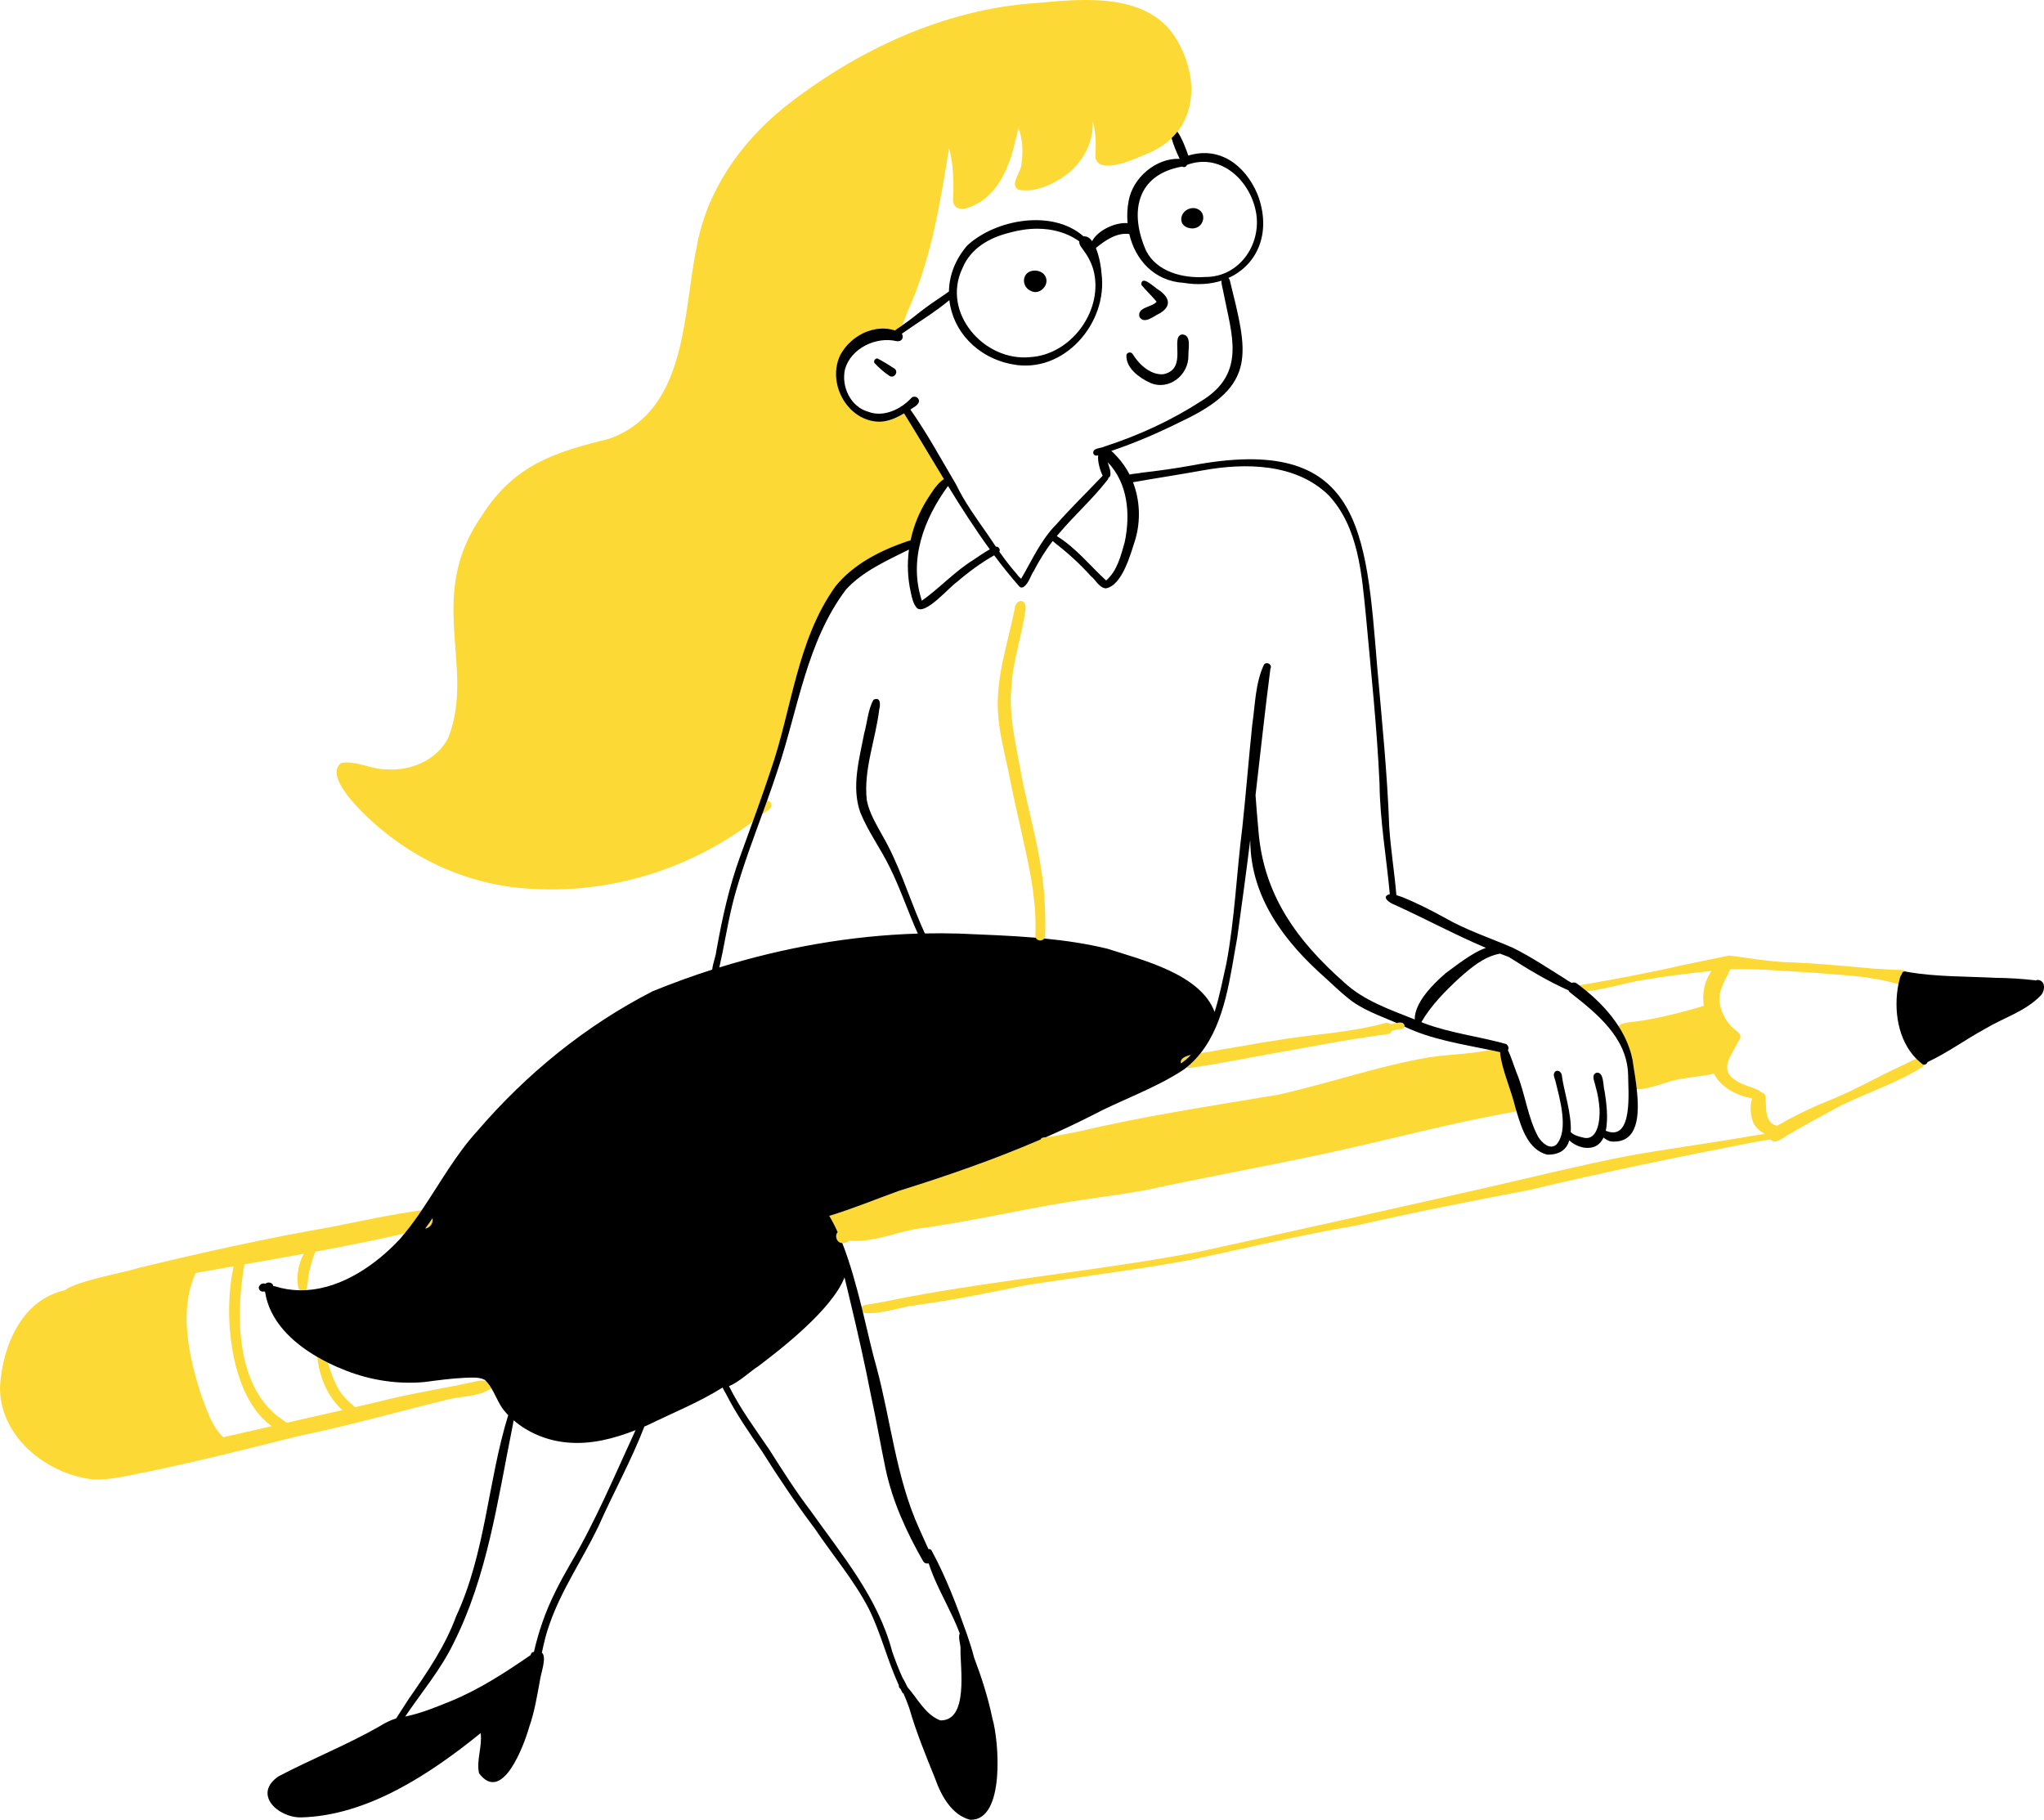<?xml version="1.0" encoding="UTF-8"?>
<svg id="_レイヤー_1" data-name="レイヤー 1" xmlns="http://www.w3.org/2000/svg" viewBox="0 0 1283.59 1142.81">
  <path d="M271.63,764.99c.37,2.43-.68,5.05-3.48,6.24-.38.09-.75.18-1.13.28,1.58-2.14,3.11-4.32,4.61-6.51Z" fill="#fdd935"/>
  <path d="M747.89,662.41c-.97,1.02-2.01,2.02-3.09,2.98-1.02.84-2.06,1.64-3.12,2.4-.89-2.77,2.17-4.37,6.21-5.38Z" fill="#fdd935"/>
  <path d="M873.14,643.15c1.08,1.04,1.47,2.81.93,4.2-.34.93-1.09,1.71-2.31,2.01-25.68,3.32-51.05,8.45-76.56,12.92-13.51,2.39-26.96,5.15-40.52,7.25-3.11.21-6.58,1.48-9.69.92,3.43-2.76,6.43-5.84,9.06-9.19,3.37-.49,6.47-.8,7.86-1.25,20.23-3.5,40.44-7.26,60.83-9.71,15.96-1.82,32.04-3.74,47.57-7.97,1.18-.21,2.14.17,2.82.83Z" fill="#fdd935"/>
  <path d="M647.07,182.53c-4.55-2.07-5.63-8.67-1.27-11.54,2.96-1.85,7.77-1.29,9.98,1.51,4.48,5.48-2.69,13.62-8.7,10.03Z"/>
  <path d="M748.62,143.46c-11.18-.69-7.3-14.16,2.14-12.66,7.75,1.97,5.65,12.71-2.14,12.66Z"/>
  <path d="M715.55,198.94c-1.55-6.14,7.8-5.87,10.8-9.45-3.03-3.73-6.71-7.04-9.64-10.67-.02-6.42,7.75,1.15,9.91,2.57,7.12,4.44,10.19,10.4,1.56,15.44-3.58,1.6-9.75,7.19-12.64,2.11Z"/>
  <path d="M722.19,240.36c-6.75-3.11-15.39-9.29-14.8-17.54.53-1.76,3-2,3.93-.44,3.89,6.41,11.2,13.25,19.21,12.63,15.82-3.24,3.92-23.63,11.74-24.99,6.27.1,3.83,9.17,4.03,13.28.19,12.35-12.37,22.24-24.11,17.07Z"/>
  <path d="M481.77,502.74c2.09.18,3.78,2.97,1.86,4.84-1.4,1.54-3.23,2.56-4.96,3.7,1.04-2.84,2.06-5.68,3.1-8.55Z" fill="#fdd935"/>
  <path d="M558.67,236.11c-3.51-2.28-6.8-5.23-9.58-8.22-.56-1.33.45-2.82,1.89-2.82,3.6,1.85,7.3,4.16,10.79,6.43,2.71,2.03-.21,6.34-3.1,4.61Z"/>
  <path d="M655.83,589.33c-.08.1-.16.2-.25.29-.07.07-.13.12-.2.18-.04.04-.08.07-.13.11-.07.05-.14.1-.22.14-.13.09-.28.17-.43.22-.1.07-.22.11-.35.13-.01.01-.04.01-.07.03-.13.04-.28.07-.41.09h-.04c-.17.03-.33.04-.49.04h-.03c-.17,0-.33-.01-.49-.04-.17-.01-.33-.05-.49-.11-.11-.03-.2-.07-.3-.1-.13-.04-.25-.11-.37-.17-.01-.01-.03-.01-.05-.03-.12-.07-.22-.14-.33-.24-.16-.12-.3-.26-.43-.42-.07-.07-.12-.14-.17-.22-.08-.13-.16-.26-.22-.41,1.82.16,3.64.32,5.46.5Z"/>
  <path d="M739.49,25.77c10.97,19.19,12.08,41.52-.12,56.97-1.1,1.4-2.32,2.76-3.65,4.04-3.92,3.79-8.83,7.02-14.78,9.5-6.46,2.69-30.65,14.37-33.09,2.61.41-7.53.51-15.41-1.65-22.7.62,13.42-6.41,26.24-17.42,34.18-8.11,5.79-19.13,10.74-29.19,8.74-5.92-3.08,1.86-11.32,1.84-16.13,1.21-7.56.72-15.71-1.92-22.96-.84,5.32-2.8,11.24-3.15,13.65-3.73,13.52-10.41,27.96-23.42,34.64-3.62,1.68-8.14,4.06-12.1,2.07-1.97-1.14-2.47-3.58-2.32-5.68.49-10.61.21-21.48-2.52-31.68-5.75,34.97-11.14,69.82-25.97,102.36-1.17,3.03-2.32,6.09-3.6,9.1,0,.01-.01.01-.01.03-.24.2-.53.39-.84.59-.14.11-.3.21-.46.3-1.01.66-2.19,1.38-3.07,2.17-.83-.28-1.65-.5-2.49-.67-2.74-.58-5.53-.67-8.27-.34-.34.04-.68.08-1.04.14-1.89.3-3.75.8-5.55,1.47-.41.14-.81.32-1.22.49,0,0-.01,0-.03.01-.37.16-.75.31-1.12.49-.04.03-.07.04-.1.05-.51.25-1.04.51-1.54.79-1.21.66-2.39,1.4-3.5,2.21-.56.41-1.12.83-1.64,1.27-.26.21-.53.43-.79.67-1.56,1.37-2.99,2.87-4.25,4.52-.22.28-.42.54-.62.83-.2.25-.37.51-.55.77-.59.87-1.13,1.77-1.63,2.7-8.31,16.93,3.47,40.09,22.64,41.85.56.05,1.12.07,1.68.07.46,0,.92-.01,1.38-.05.03.01.07,0,.09,0,.42-.03.83-.07,1.23-.13.53-.05,1.05-.14,1.56-.25.46-.09.93-.2,1.39-.33.46-.12.91-.25,1.37-.39.37-.12.75-.25,1.12-.38.12-.04.21-.08.32-.12.35-.13.71-.26,1.06-.42,2.13-.88,4.19-1.97,6.18-3.16,8.48,13.63,16.66,27.54,25.05,41.31-.67.34-1.29.81-1.75,1.21-3.66,3.2-6.16,7.51-8.8,11.53-1.35,2.14-2.59,4.33-3.71,6.58-.45.87-.87,1.75-1.27,2.64-.08.14-.14.29-.2.45-.26.55-.5,1.1-.72,1.65-.3.68-.58,1.37-.84,2.06-.2.49-.38.96-.55,1.44-.14.38-.29.77-.42,1.16-.64,1.85-1.22,3.74-1.73,5.63-.09.37-.18.74-.28,1.09-.03.08-.04.14-.05.21-.09.35-.18.72-.26,1.09-.13.56-.26,1.13-.38,1.69-.98.25-1.97.6-2.72.8-16.57,5.74-33.29,14.26-44.46,28.1-24.3,33.91-27.3,77.32-40.75,115.81-2.61,7.86-5.36,15.73-8.17,23.59-.96,2.69-1.93,5.37-2.9,8.06-39.47,30.13-90.02,45.63-139.6,42.36-33.22-1.68-65.37-14.41-91.18-35.18-7.95-6.13-40.06-34.09-27.97-43.69,9.24-2.14,18.98,4.11,28.52,3.85,15.31,1.16,31.58-5.66,38.86-19.64,17.64-44.68-14.79-88.79,21.46-140.09,20.19-31.56,45.51-39.46,79.73-47.85,49.55-18.02,45.94-78.95,55.12-121.74,6.5-34.5,27.29-64.03,54.15-85.92C537.13,31.91,592.69,5.71,650.77,1.91c30.19-2.82,71.4-6.9,88.71,23.85Z" fill="#fdd935"/>
  <path d="M882.02,644.21v.04c0,.14-.01.29-.04.41v.03c-.28,1.3-1.81,1.67-3.05,1.61-1.72.05-3.24.66-4.86,1.05-.14.04-.3.08-.45.1-3.26.42-6.42.84-9.58,1.75-1.04.26-2.18-.33-2.48-1.4-.91-3.78,8.51-3.48,11.07-4.62.16.01.33,0,.51-.03,1.09-.07,2.51-.47,3.9-.75.18-.04.38-.07.56-.1.29-.04.56-.08.84-.12.55-.05,1.08-.07,1.55.01.14.03.29.05.43.09.01.01.03.01.05.03.12.04.24.08.34.13.08.04.16.08.22.13.13.08.24.17.34.28.1.1.2.22.28.37.08.13.16.28.21.45.07.17.11.35.14.55Z" fill="#fdd935"/>
  <path d="M653.96,546.48c2.19,14.15,2.74,27.71,2.36,41.8-.1.41-.28.75-.5,1.05-.08.1-.16.2-.25.29-.07.07-.13.12-.2.18-.04.04-.08.07-.13.11-.07.05-.14.1-.22.14-.13.09-.28.17-.43.22-.11.07-.22.11-.35.13-.01.01-.04.01-.07.03-.13.04-.28.07-.41.09h-.04c-.17.03-.33.04-.49.04h-.03c-.17,0-.33-.01-.49-.04-.17-.01-.33-.05-.49-.11-.11-.03-.2-.07-.3-.1-.13-.04-.25-.11-.37-.17-.01-.01-.03-.01-.05-.03-.12-.07-.22-.14-.33-.24-.16-.12-.3-.26-.43-.42-.07-.07-.12-.14-.17-.22-.08-.13-.16-.26-.22-.41-.09-.17-.14-.35-.2-.55,1.05-20.16-2.91-39.93-7.27-59.35-3.22-14.99-6.81-29.72-9.56-44.33-2.78-13.07-6.05-25.16-6.66-38.38-1.01-21.87,6.31-42.66,10.54-63.77.47-6.56,7.68-6.96,6.79.29-2.09,16-7.92,32.12-8.8,48.03-1.98,19.51,3.29,38.5,6.52,57.56,3.94,19.82,9.41,38.44,12.22,58.15Z" fill="#fdd935"/>
  <path d="M951.52,695.26c.26.87.54,1.77.81,2.68-42.2,7.23-83.28,18.76-125.16,27.53-36.02,7.63-72.2,14.22-108.17,21.96-16.83,3.06-33.84,5.04-50.72,7.81-31.39,5.24-61.91,12.42-93.31,16.53-13.59,2.65-27.07,8.4-41.07,7.34-.18,0-.38-.01-.58-.04-1.13,1.02-2.69,1.64-4.03,1.56-.12.01-.24.01-.35.01-3.41-.03-5.07-4.59-2.88-6.84-1.67-3.7-3.44-7.15-5.33-10.25,14.77-4.45,29.06-10.4,43.54-15.62,30.13-9.43,60.15-19.77,89.2-32.32h0c.3-.74,1.01-1.26,1.75-1.25.51-.05,1.04-.12,1.55-.2,7.1-.85,14.16-2.34,21.16-3.75,41.19-9.71,83.09-15.99,124.84-22.97,31.86-7.18,62.86-18.06,95.12-23.56,12.94-1.82,25.15-1.93,37.78-4.52h.01c1.01.21,2.02.42,3.03.64,1.01.21,2.02.45,3.03.67.12.05.25.11.37.14-.07.59-.04,1.18.04,1.69.08.55.18,1.09.29,1.63.04.25.09.51.14.76.16.8.33,1.59.51,2.38.1.49.24.98.35,1.47.16.62.31,1.23.49,1.85,1.13,4.11,2.52,8.16,3.86,12.22.41,1.21.81,2.43,1.21,3.65.29.88.56,1.76.83,2.64.2.63.38,1.26.55,1.88.1.33.2.67.29,1,.12.41.22.81.33,1.22.18.68.35,1.37.53,2.06Z" fill="#fdd935"/>
  <path d="M1207.46,668.42c.42.18.83.22,1.21.14-.45.59-1.02,1.12-1.54,1.52-15.66,10-34.26,15.9-50.79,24.04-11.51,6.31-23.18,12.35-34.44,19.14-2.95,1.81-7.11,5.47-10.03,2.35-3.65.52-7.3,1.09-10.9,1.71-47.17,9.22-94.09,18.78-140.8,30.01-35.95,6.85-71.87,13.86-107.54,22.07-35.25,5.96-69.95,14.35-104.9,21.76-34.8,6.5-70.37,10.55-105.23,16.24-22.21,4.59-44.45,9.12-66.93,12.13-10.61,1.27-20.9,5.49-31.65,5.09-.74-.03-1.51-.3-2.1-.76-.24-.96-.47-1.93-.71-2.9.77-1.47,2.76-1.63,4.21-1.84,7.67-1.1,15.21-2.81,22.81-4.31,61.36-11.5,123.66-17.12,184.98-28.81,61.92-13.57,123.8-27.33,185.61-41.42,27.29-6.33,54.53-12.94,82-18.42,25.7-4.69,51.62-7.99,77.34-12.52,3.41-.49,6.81-1.05,10.23-1.59-3.09-1.64-5.78-3.91-7.29-7.15-1.46-3.56-2.49-10.67-.63-15.19-9.66-1.56-20.06-7.13-24.05-15.5-7.13,1.75-14.65,2.05-21.84,3.57-4.53.22-19.17,6.68-26.67,6.22-.29-2.6-.64-5.15-1-7.55-.12-.75-.22-1.5-.34-2.22-.09-.59-.18-1.17-.28-1.73-.3-1.98-.6-3.79-.83-5.39-.07-.46-.13-.91-.18-1.33-.25-1.26-.54-2.49-.87-3.73-.07-.24-.13-.49-.2-.72-.1-.37-.21-.73-.33-1.1-.09-.33-.2-.66-.32-.98,0-.03,0-.04-.01-.05-.16-.49-.3-.94-.49-1.42-.2-.56-.41-1.13-.63-1.69-.05-.12-.09-.25-.14-.37-.24-.59-.49-1.19-.75-1.77-.25-.58-.5-1.15-.77-1.72-.32-.68-.66-1.35-1-2.02-.45-.88-.92-1.75-1.42-2.61-.2-.35-.41-.71-.62-1.06-.39-.67-.8-1.33-1.22-1.98,2.02-2.89,8.98-2.61,12.18-3.29,9.44-1.29,18.72-3.44,27.93-5.84,4.54-1.04,8.95-2.53,13.43-3.81-1.18-7.31.31-15.16,4.76-21.9-12.98,1.44-25.93,2.86-38.8,5.04-13.26,1.72-26.28,6.34-39.54,7.76-.63-.53-1.26-1.05-1.9-1.55-.92-.73-1.84-1.46-2.77-2.15,1.64-.21,3.26-.72,4.9-.88,18.92-3.35,37.84-6.79,56.58-11.11,10.93-2.3,21.88-4.61,32.82-6.79,11.22,1.54,22.6,3.4,34,4.11,19.37.6,38.71,2.52,58.01,4.23,4.82.11,9.54.67,14.28.66,1.85.04,3.85.26,5.43,1.29-.54-.08-1.06-.17-1.6-.28-1.21-.01-1.88.88-1.97,1.85-.8.64-.79,1.67-1.21,2.52-.31,1.19-.59,2.4-.83,3.64-.64-.13-1.29-.31-1.88-.5-16.54-4.87-33.8-5.11-50.83-6.72-17.59-.84-35.18-2.72-52.77-2.18-3.31,7.13-8.15,14.1-6.56,22.17,1.27,5.59,3.99,10.76,8.13,14.68,1.25,1.08,2.65,2.01,3.79,3.2,1.51,1.44,1.13,3.72-.21,4.94-.28.72-.67,1.42-1.04,2.06-3.05,6.31-10.04,14.57-3.32,20.69,4.94,4.77,11.26,5.49,17.08,8.32.63.25,1.06.71,1.3,1.23,1.21.16,2.32.75,2.8,1.98.88,6.98-.96,16.92,7.23,19.02,1.86-.96,3.81-1.81,5.08-2.81,9.87-5.33,19.23-9.79,29.54-13.82,14.66-5.95,28.33-13.93,42.61-20.53,2.3-.83,6.6-3.6,10.34-4.83,1.23,1.25,2.56,2.4,4,3.48Z" fill="#fdd935"/>
  <path d="M307.02,869.47c.6.8,1.14,1.64,1.65,2.51-.41.33-.92.59-1.52.72-7.97,4.59-18.12,3.99-26.83,6.38-31.06,7.56-61.78,16.38-93.12,22.75-31.11,7.88-62.29,15.65-93.71,22.25-11.8,2.02-23.69,5.71-35.77,4.88-29.18-3.52-58.61-27.63-57.69-58.69,1.59-24.61,13.09-52.86,39.09-59.64.49-.16.97-.28,1.47-.37,8.23-6.22,40.14-11.66,45.75-13.89,39.88-9.64,81.37-18.93,121.44-25.81,18.98-3.83,37.95-7.93,57.1-10.61-.85,1.25-1.71,2.49-2.57,3.73-.88,1.25-1.76,2.47-2.65,3.69-.91,1.22-1.81,2.43-2.73,3.64-.46.59-.93,1.19-1.4,1.78-.46.59-.95,1.18-1.42,1.77-18.57,4.27-37.27,7.98-56.01,11.45-1.97,4.28-3.1,8.9-4.03,13.35-.71,2.66-.59,5.83-1.21,8.43-.1.77-.18,1.67-.47,2.41-.08,0-.16.01-.24.01-.34.03-.7.04-1.04.05h-.24c-.6.03-1.19.04-1.8.04-.35,0-.71-.01-1.06-.01-.01-.01-.03-.04-.03-.05-2.38-5.41-1.1-16.12,2.81-22.89-12.42,2.26-24.85,4.44-37.28,6.62-5.38,29.9-5.34,71.59,18.14,93.07,2.7,2.44,5.11,4.07,7.84,5.97.2.14.37.3.5.46,11.67-2.64,23.34-5.29,35-7.96-9.33-8.45-14.43-20.87-15.75-33.36v-.04c1.06.62,2.13,1.21,3.19,1.79,1.08.58,2.14,1.14,3.22,1.68.09.05.18.09.28.14,1.42,4.84,3.15,9.66,5.21,13.9,2.76,5.91,7.1,10.12,11.88,14.03,4.69-1.08,9.36-2.17,14.03-3.26,20.92-5.5,42.39-8.52,63.46-13.3,1.65-.29,3.11-.13,4.58.03t.01,0c.35.37.7.75,1.02,1.14.33.39.63.77.92,1.18ZM140.23,902.52c10.13-2.34,20.27-4.63,30.42-6.93-26.65-18.99-30.61-71.54-23.88-100.43-7.97,1.4-15.94,2.81-23.89,4.25-10.79,23.81-4.28,52.32,3.29,76.12,3.6,9.41,6.52,19.91,14.06,26.99Z" fill="#fdd935"/>
  <path d="M1279.62,615.35c5.24.35,4.73,7.13,1.76,9.95-9.42,9.75-23.13,13.81-34.59,20.66-12.21,6.63-23.75,15.1-36.24,20.95h-.08c-.25.83-.95,1.51-1.8,1.65-.38.08-.79.04-1.21-.14-1.44-1.08-2.77-2.23-4-3.48-11.68-11.8-14.44-30.86-11.29-46.9.24-1.23.51-2.44.83-3.64.42-.85.41-1.88,1.21-2.52.09-.97.76-1.86,1.97-1.85.54.1,1.06.2,1.6.28,18.3,3.2,37.07,2.78,55.63,3.74,8.15.08,16.26.59,24.36,1.52.18.01.37.07.53.16.37-.21.8-.33,1.33-.38Z"/>
  <path d="M1027.84,684c1.79,16.07,1.08,34.13-16,32.83-1.22-.09-3.18-1.1-4.87-2.45-2.11,4.54-6.03,7.31-12.86,6.22-3.16-.71-6.25-2.22-8.6-4.48-1.63,5.46-5.67,9.1-13.91,8.97-11.88-3.08-16-16.32-19.26-27.15-.28-.91-.55-1.81-.81-2.68-.17-.7-.34-1.38-.53-2.06-.1-.41-.21-.81-.33-1.22-.09-.33-.18-.67-.29-1-.17-.62-.35-1.25-.55-1.88-.26-.88-.54-1.76-.83-2.64-.39-1.22-.8-2.44-1.21-3.65-1.34-4.06-2.73-8.11-3.86-12.22-.17-.62-.33-1.23-.49-1.85-.12-.49-.25-.98-.35-1.47-.18-.79-.35-1.58-.51-2.38-.05-.25-.1-.51-.14-.76-.1-.54-.21-1.08-.29-1.63-.08-.51-.1-1.1-.04-1.69-.12-.04-.25-.09-.37-.14-1.01-.22-2.02-.46-3.03-.67-1.01-.22-2.02-.43-3.03-.64h-.01c-18.21-3.79-36.73-6.58-53.69-14.68v-.03c.03-.12.04-.26.04-.41v-.04c-.04-.2-.08-.38-.14-.55-.05-.17-.13-.32-.21-.45-.08-.14-.17-.26-.28-.37-.11-.11-.21-.2-.34-.28-.07-.05-.14-.09-.22-.13-.1-.05-.22-.11-.34-.13-.03-.01-.04-.01-.05-.03-.13-.04-.28-.08-.43-.09-.47-.08-1-.08-1.55-.01-.28.04-.55.08-.84.12-.18.04-.38.07-.56.11-10.63-4.62-21.86-8.32-30.89-15.88-4.84-3.91-9.32-8.28-13.93-12.47-25.57-22.59-46.71-50.3-47.09-85.8-.01-.21-.03-.41-.05-.62-2.49,20.36-5.29,40.68-8.1,61.01-4.46,24.04-7.36,52.86-22.93,72.6-2.62,3.35-5.63,6.43-9.06,9.19-.52.42-1.06.84-1.61,1.25-18.08,11.95-38.95,18.88-58.05,29-9.39,4.78-18.92,9.25-28.56,13.48-.51.08-1.04.14-1.55.2-.74-.01-1.44.51-1.75,1.23h0c-29.05,12.56-59.07,22.91-89.2,32.33-14.48,5.22-28.77,11.17-43.54,15.62,1.89,3.1,3.66,6.55,5.33,10.25-2.19,2.24-.54,6.81,2.87,6.84,4.88,12.43,8.82,26.79,12.18,40.31.24.97.47,1.94.71,2.9,3.33,13.64,6.08,26.19,8.59,34.68,9.1,33.79,12.26,69.39,26.81,101.42,1.89,4.32,3.9,8.57,5.81,12.88.87-.16,1.79.2,2.17,1.23,8.98,16.61,15.79,34.58,22.03,52.32,1.68,4.8,3.22,9.67,4.49,14.6,4.7,12.44,8.74,24.97,11.43,38,4.21,14.1,8.2,64.51-13.9,63.81-11.6-2.89-18.39-15.41-22.05-25.95-5.89-14.52-11.93-29.27-16.26-44.32-1.14-3.18-2.35-6.33-3.74-9.4-.08.12-.16.25-.24.38-.5-.96-.98-1.93-1.46-2.9-.21-.18-.43-.37-.63-.58-.42-.5-.51-1.06-.39-1.58h0c-7.25-15.71-11.32-32.96-18.99-48.33-9.29-17.89-22.51-33.35-33.74-50.04-11.8-15.67-22.88-32.16-33.28-48.71-7.99-11.64-16.08-23.26-22.5-35.89-.66-1.38-1.64-2.69-2.2-4.12-14.75,9.27-31.07,15.8-46.69,23.44-.8.35-1.61.7-2.43,1.04-8.27,21.52-19.6,41.77-28.92,62.85-9.82,20.4-23.1,39.62-30.55,61.01-2.18,5.89-3.61,12.02-4.9,18.17,3.36,2.73-.85,13.63-1.18,17.22-1.85,9.86-3.39,19.87-6.76,29.38-3.22,11.32-16.86,48.67-31.52,29.13-1.82-8.19,2.15-16.83,1.01-25.22-31.62,25.6-71.2,52.01-113.09,52.93-14.57-.03-30.01-14.75-13.86-25.77,20.56-10.83,42.87-19.7,63.04-31.18,3.41-2.17,7.01-4.02,10.84-5.21,2.73-4.14,5.41-8.31,8.07-12.48,11.35-16.34,22.66-32.75,29.56-51.56,18.63-40.06,19.89-84.77,32.75-126.42-.29-.29-.55-.58-.83-.87-4.58-4.58-6.52-10.62-9.65-15.84-.51-.87-1.05-1.71-1.65-2.51-.29-.41-.59-.79-.92-1.18-.33-.39-.67-.77-1.02-1.14h-.01c-.2-.21-.39-.41-.6-.6-4-2.01-8.55-1.35-12.76-1.29-8.49.39-16.8,1.56-25.2,2.65-16.61,1.52-33.64-1.08-49.15-7.14-3.75-1.46-7.61-3.12-11.45-5.03h0c-.09-.05-.18-.1-.28-.14-1.08-.54-2.14-1.1-3.22-1.68-1.06-.58-2.13-1.17-3.19-1.79-15.92-9.25-30.02-22.74-32.76-40.85-.24-.09-.47-.2-.72-.29-1.77.74-3.9-1.34-3.01-3.18.92-1.75,2.38-1.97,3.99-1.67,1.5-1.33,4.57-.8,4.9,1.48.33.07.64.12.95.14,5.16,1.64,10.32,2.44,15.44,2.53.35,0,.71.01,1.06.01.6,0,1.19-.01,1.8-.04h.24c.34-.01.7-.03,1.04-.05.08,0,.16-.01.24-.01,22.58-1.35,43.9-16,59.04-32.42.92-1.06,1.81-2.13,2.68-3.22.5-.59.97-1.17,1.42-1.77.47-.59.94-1.19,1.4-1.78.92-1.21,1.82-2.42,2.73-3.64.89-1.22,1.77-2.44,2.65-3.69.87-1.23,1.72-2.48,2.57-3.73,11.41-16.82,21.24-34.77,34.98-49.79,30.74-35.81,67.96-66.11,110.02-87.65,12.26-5,24.73-9.54,37.39-13.59.28-3.6,2.51-9.33,2.45-11.14.08-.43.24-1.13.3-1.51,3.52-19.65,7.84-39.3,14.66-58.09,2.69-7.47,5.43-14.95,8.14-22.45.97-2.69,1.94-5.37,2.9-8.06,2.81-7.86,5.55-15.73,8.16-23.59,13.44-38.49,16.45-81.9,40.75-115.81,11.17-13.85,27.9-22.37,44.46-28.1.75-.2,1.73-.55,2.72-.8.12-.56.25-1.13.38-1.69.08-.37.17-.74.26-1.09.01-.07.03-.13.05-.21.09-.35.18-.72.28-1.09.51-1.89,1.09-3.78,1.73-5.63.13-.38.28-.77.42-1.16.17-.49.35-.96.55-1.44.26-.7.54-1.38.84-2.06.24-.55.47-1.1.72-1.65.05-.16.12-.3.2-.45.41-.89.83-1.77,1.27-2.64,1.13-2.24,2.36-4.44,3.71-6.58,2.64-4.02,5.13-8.32,8.8-11.53.46-.39,1.08-.87,1.75-1.21-8.39-13.77-16.57-27.68-25.05-41.31-1.99,1.19-4.06,2.28-6.18,3.16-.35.16-.71.29-1.06.42-.11.04-.2.08-.32.12-.37.13-.75.26-1.12.38-.46.14-.91.28-1.37.39-.46.13-.93.24-1.39.33-.51.11-1.04.2-1.56.25-.41.07-.81.1-1.23.13-.03,0-.07.01-.09,0-.46.04-.92.05-1.38.05-.56,0-1.12-.01-1.68-.07-19.18-1.76-30.95-24.91-22.64-41.85.5-.93,1.04-1.84,1.63-2.7.18-.26.35-.53.55-.77.2-.29.39-.55.62-.83,1.26-1.64,2.69-3.15,4.25-4.52.26-.24.53-.46.79-.67.53-.45,1.08-.87,1.64-1.27,1.12-.8,2.3-1.55,3.5-2.2.5-.28,1.02-.54,1.54-.79.04-.01.07-.03.1-.05.37-.17.75-.33,1.12-.49.01-.01.03-.01.03-.01.41-.17.81-.33,1.22-.49,1.8-.67,3.66-1.17,5.55-1.47.35-.07.7-.1,1.04-.14,2.74-.33,5.53-.24,8.27.34.84.17,1.67.39,2.49.67.88-.79,2.06-1.51,3.07-2.17.16-.09.31-.2.46-.3.32-.2.6-.39.84-.59,0-.01.01-.01.01-.03.11-.08.18-.14.26-.22,5.05-3.28,9.6-7.32,14.45-10.87,4.86-3.66,9.96-6.76,14.78-10.3.16-9.77,3.73-19.82,11.43-28.81,17.94-16.62,53.64-22.97,73.09-5.79,2.14-.21,3.92,1,5.41,2.98,3.66-6.92,14.61-11.93,22.25-11.29-.42-4.61-.21-9.33.67-13.98,2.59-14.54,17.17-27.02,32.03-26.4-1.94-4.21-3.87-8.53-5.08-13.03,1.33-1.29,2.55-2.64,3.65-4.04,2.82,3.71,5.8,11.79,6.88,15.02,19.26-5.87,35.38,5.42,43.41,24.19,9.15,23.75.18,44.46-18.26,52.68.49.43.84,1.02.97,1.72,11.13,45.34,17.66,65.82-30.44,88.32-14.28,7.13-28.98,13.48-44.09,18.59,1.51.97,2.69,2.65,3.92,3.86,3.06,3.31,5.59,7.01,7.6,10.95,2.55-.63,5.81-.68,7.39-1.14,10.41-1.19,20.82-2.61,31.14-4.48,106.85-20.45,109.92,40.26,116.95,126.06,2.93,33.55,6.37,67.07,7.57,100.58.91,14.43,3.31,28.7,4.49,43.08,1.19.38,2.38.84,3.52,1.18,9.35,3.75,18.35,8.35,27.16,13.21,13.39,7.64,28.07,12.46,42.15,18.54,11.75,5.74,22.59,13.1,33.67,19.98.89.76,2.34,1.44,3.64,2.22.91-.41,1.97-.41,3.01.25.58.42,1.14.84,1.72,1.27.93.7,1.85,1.42,2.77,2.15.64.5,1.27,1.02,1.9,1.55,7.61,6.3,14.69,13.69,20.03,22.04.42.66.83,1.31,1.22,1.98.21.35.42.71.62,1.06.5.87.97,1.73,1.42,2.61.34.67.68,1.34,1,2.02.28.56.53,1.14.77,1.72.26.58.51,1.18.75,1.77.05.12.09.25.14.37.22.56.43,1.13.63,1.69.18.47.33.93.49,1.42.01.01.01.03.01.05.12.33.22.66.32.98.12.37.22.74.33,1.1.07.24.13.49.2.72.33,1.23.62,2.47.87,3.73.05.42.12.87.18,1.33.22,1.6.53,3.41.83,5.4.09.56.18,1.14.28,1.73.12.72.22,1.47.34,2.22.35,2.4.71,4.95,1,7.55ZM1008.53,710.15c17.3,6.96,13.88-25.49,13.9-35.1-.6-23.59-19.77-38.66-36.66-51.98-.38-.35-.64-.75-.81-1.16-13.17-5.84-25.31-13.24-37.44-20.94-1.89-.7-3.74-1.4-5.58-2.13-.01.01-.04.01-.05.03-10.15,1.9-18.19,8.86-25.66,15.48-8.83,8.19-17.6,17.1-23.64,27.5.53.22,1.05.45,1.58.67,16.71,6.29,34.69,8.31,51.69,13.11,1.6,1.29,1.75,2.73,1.08,3.81,2.17,4.55,3.68,9.69,5.5,14.33,5.4,13.09,6.84,27.93,13.63,40.34,2.3,3.53,7.09,8.15,11.28,4.7,8.11-9.03,1.96-29.52-.66-40.25-.33-1.13-.8-2.26-.93-3.43.21-4.23,5-3.22,5.16.89,1,8.4,6.17,23.61,5.47,34.88,2.03,2.17,5.26,2.81,8.06,3.52,9.12,2.13,10.36-11.58,10.03-17.85-.32-4.88-1.12-9.71-2.52-14.4-.43-2.65-3.01-7.14.56-8.52,4.92-.72,4.06,8.36,5.13,11.58,1.01,6.3,2.48,16.8.75,24.77.05.05.09.11.14.14ZM907.44,611.43c5.84-4.12,16.59-13.06,25.69-16.19-19.81-8.41-37.2-17.9-57.9-27.33-2.4-.81-7.8-4.5-3.16-6.21.24-.05.47-.09.71-.12-2.11-23.17-6.22-46.3-6.46-69.56-1.6-35.17-5.32-69.94-8.52-105-2.64-26.25-4.62-56.01-23.54-76.11-20.62-20.03-52.24-20.35-78.85-15.54-14.6,2.66-29.3,4.87-43.91,7.46,4.41,11.34,4.88,24.21,1.47,35.92-2.91,8.94-8.13,28.96-18.59,30.74-4.34-.56-6.27-5.38-9.48-7.86-7.18-8.06-15.32-15.23-23.82-21.83-.01,0-.01-.01-.03-.01-4.62,5.92-8.41,12.19-11.93,18.89-1.56,2.06-3.33,8.05-6.01,9.57-.01.04-.04.08-.07.12-.76.76-2.1.8-2.85,0-5.57-6.34-10.83-12.9-15.86-19.65-8.32,4.75-16.37,10.67-23.43,16.78-5.01,3.43-19.62,20.75-24.99,16.42-2.4-2.64-3.24-6.44-3.94-9.87-2.01-8.89-2.35-18.04-1.16-26.96-13.99,7.04-28.68,13.38-39.47,25.03-24.89,32.91-30.14,75.23-42.96,113.36-2.1,6.48-4.33,12.9-6.62,19.27-1.04,2.86-2.06,5.71-3.1,8.55h-.01c-5.8,15.92-11.72,31.74-16.42,48.11-3.74,12.76-5.97,25.96-8.53,38.93-.63,3.08-1.31,6.14-1.99,9.2,40.4-12.52,82.45-19.97,124.67-21.28-6.13-13.59-10.9-28.03-17.47-41.31-5.71-11.87-13.77-22.62-18.68-34.85-5.64-15.92-.64-33.32,2.42-49.33,1.92-6.75,2.45-15.44,5.92-21.36,4.54-2.19,4.38,3.22,3.57,6.2-2.31,18.98-9.92,37.62-7.82,56.83,1.55,7.94,5.8,14.93,9.64,21.94,10.37,17.73,16.22,37.27,24.28,56.03.84,1.92,1.68,3.85,2.55,5.76,7.18-.16,14.35-.13,21.53.08,15.98.71,32.07,1.25,48.07,2.6.07.14.14.28.22.41.05.08.1.16.17.22.13.16.28.3.43.42.1.09.21.17.33.24.03.01.04.01.05.03.12.07.24.13.37.17.11.04.2.08.3.1.16.05.31.09.49.11.16.03.32.04.49.04h.03c.16,0,.32-.01.49-.04h.04c.13-.03.28-.05.41-.09.03-.01.05-.01.07-.03.13-.03.25-.07.35-.13.16-.05.3-.13.43-.22.08-.04.16-.09.22-.14.05-.04.09-.07.13-.11.07-.07.13-.12.2-.18.09-.09.17-.18.25-.29,13.35,1.3,26.62,3.26,39.66,6.43,21.96,7.11,58.3,15.83,67.22,39.67,3.22-10.04,5.15-20.65,7.44-30.62,5.26-28.05,6.35-56.71,9.95-85.01,2.32-21.53,4-43.11,6.25-64.65,1.86-12.59,1.88-26.2,7.38-37.84.49-.63,1.14-.89,1.8-.89,1.64,0,3.28,1.68,2.22,3.53-3.43,26.41-6.25,52.9-9.33,79.37.54,7.04,1.04,14.09,1.73,21.13,2.93,41.18,24.13,70.08,54.04,96.55,12.35,11.42,28.83,17.03,44.21,23.17-.26-10.61,11.87-22.55,19.05-28.72ZM756.79,173.93c22.25.22,36.57-22.04,31.52-42.7-4.54-19.32-22.68-35.22-42.93-27.68-.17.53-.54.98-1.12,1.23-.6.25-1.35.17-1.92-.18-28.85,5.09-33.21,28.97-22.6,52.9,6.77,13.27,23.27,17.39,37.04,16.43ZM754.84,251.56c27.92-17.34,18.65-41.21,13.44-67.96-.37-2.4-1.33-4.88-1.22-7.32-6.94,2.21-14.96,2.8-23.69,1.35-18.59-1.12-30.48-14.52-34.21-30.73-.11.03-.22.03-.34.03-7.72-.87-14.6,3.96-20.29,8.51-.08.16-.18.3-.3.42,2.26,5.49,3.32,12.58,3.51,15.9,4.13,31.18-23.69,63.32-56,57.01-22.37-4.17-37.44-21.15-39.55-40.27-9.4,7.82-19.91,14.03-29.85,21.07,1.4,2.06.24,5.29-3.44,4.63-12.9-2.98-28.54,4.57-32.24,17.62-2.53,11.01,3.57,23.76,14.7,26.79,9.56,3.61,20.39-1.6,26.94-8.68,1.02-1.14,2.93-1.05,3.98,0,2.27,2.39-.56,4.82-2.6,5.96-.64.43-1.3.87-1.97,1.3,10.54,14.99,19.4,31.32,28.72,47.11,5.41,11.24,12.73,21.21,19.83,31.37,1.69,2.56,3.39,5.09,5.12,7.61.08,0,.16-.01.24-.01.72,0,1.38.3,1.86,1.1.46.75.42,1.46.09,2.06,3.48,4.95,7.13,9.75,11.16,14.28.49.89,1.54,1.8,2.53,2.74,6.8-11.56,12.23-24.13,21.82-33.84,9.19-10.42,19.19-20.15,28.76-30.2.17-.28.38-.54.62-.76-1.46-2.53-3.36-9.14-2.81-12.67-1.31.31-2.55.22-3.1-1.3-.41-3.52,4.78-3.05,7-4.25,21.74-7.05,42.26-16.5,61.3-28.87ZM744.8,665.39c1.08-.96,2.11-1.96,3.08-2.98-4.04,1.01-7.1,2.61-6.21,5.38,1.06-.76,2.1-1.56,3.12-2.4ZM706.33,340.29c3.65-17.42,1.97-36.87-10.71-50.05.39,1.19.74,2.4,1.09,3.61.51,1.33.68,2.7.62,4.12.04.93-.51,1.67-1.25,2.07-.09.71-.55,1.39-1.08,1.93-9.01,11.54-20.43,21.74-29.76,32.8-.55.62-1.1,1.23-1.61,1.86,12,7.32,20.9,18.67,31.01,27.91,7.01-6.09,9.28-15.73,11.7-24.26ZM646.97,224.26c25.1-1.47,45.05-27.93,40.23-52.38-.92-4.91-3.4-10.13-6.25-13.95-1.18-2-3.44-3.86-3.18-6.35-7.81-5.63-17.05-7.95-26.41-7.95-5.83,0-11.72.91-17.34,2.47-12.93,3.23-24.48,9.83-29.68,22.47-13.19,27.78,13.57,58.6,42.62,55.7ZM611.13,351.69c3.43-2.34,6.84-4.69,10.45-6.72-9.35-12.83-17.93-26.23-26.25-39.79-15.28,20.92-24.84,46.51-16.43,72.04,11.26-7.89,20.5-18.3,32.24-25.53ZM603.19,1035.7c.28-2.52-1.72-7.44-.47-9.91-1.22-3.23-2.57-6.42-4.03-9.57-5.32-11.54-11.63-22.53-15.53-34.5-1.3.39-2.8-.13-3.48-1.36-10.48-18.43-19.28-37.52-23.63-58.31-2.99-14.39-5.47-28.77-8.51-42.95-.13-.66-.24-1.18-.37-1.8-.01-.05-.03-.12-.04-.17-.54-2.6-.96-4.71-1.47-7.23-.17-.81-.31-1.46-.47-2.28.04.16.07.31.11.47-.58-2.82-.98-4.84-1.51-7.42-.01-.04-.01-.08-.03-.12h0c-4.08-19.57-8.74-38.96-13.42-58.38-7.69,19.97-39.85,45.04-54.48,56.03-3.12,1.69-12.17,10.15-18.08,12.23,7.05,14.22,16.41,26.79,25.27,39.8,8.26,13.02,16.49,26.06,25.85,38.33,19.82,27.88,42.54,54.84,51.38,88.58,1.92,5.64,4.16,11.28,6.64,16.76h.01c.12.14.22.28.3.42.96,1.75,1.88,3.5,2.74,5.29,6.45,7.29,11.04,17.05,20.52,20.75,17.88.39,12.48-32.97,12.68-44.67ZM399.11,898.1c-13.65,5.34-28.03,9.11-42.79,7.75-12.26-1.04-24.43-5.89-33.76-13.95-.3,1.37-.55,2.74-.75,4.12-9.33,46.17-15.71,93.8-37.19,136.26-8.03,16.46-19.94,30.53-30.17,45.66.1-.01.21-.03.31-.04,10.07-2.15,18.67-5.74,27.99-9.49,18.15-7.4,34.6-18.14,50.56-29.13.04-.58.32-1.14.79-1.51.37-.28.77-.41,1.18-.41,1.48-6.37,3.27-12.64,5.32-18.52,4.44-12.98,10.84-25.1,17.67-36.95,15.87-26.9,27.84-55.62,40.84-83.78ZM268.15,771.23c2.8-1.18,3.85-3.81,3.48-6.24-1.5,2.19-3.03,4.37-4.61,6.51.38-.09.75-.18,1.13-.28Z"/>
</svg>